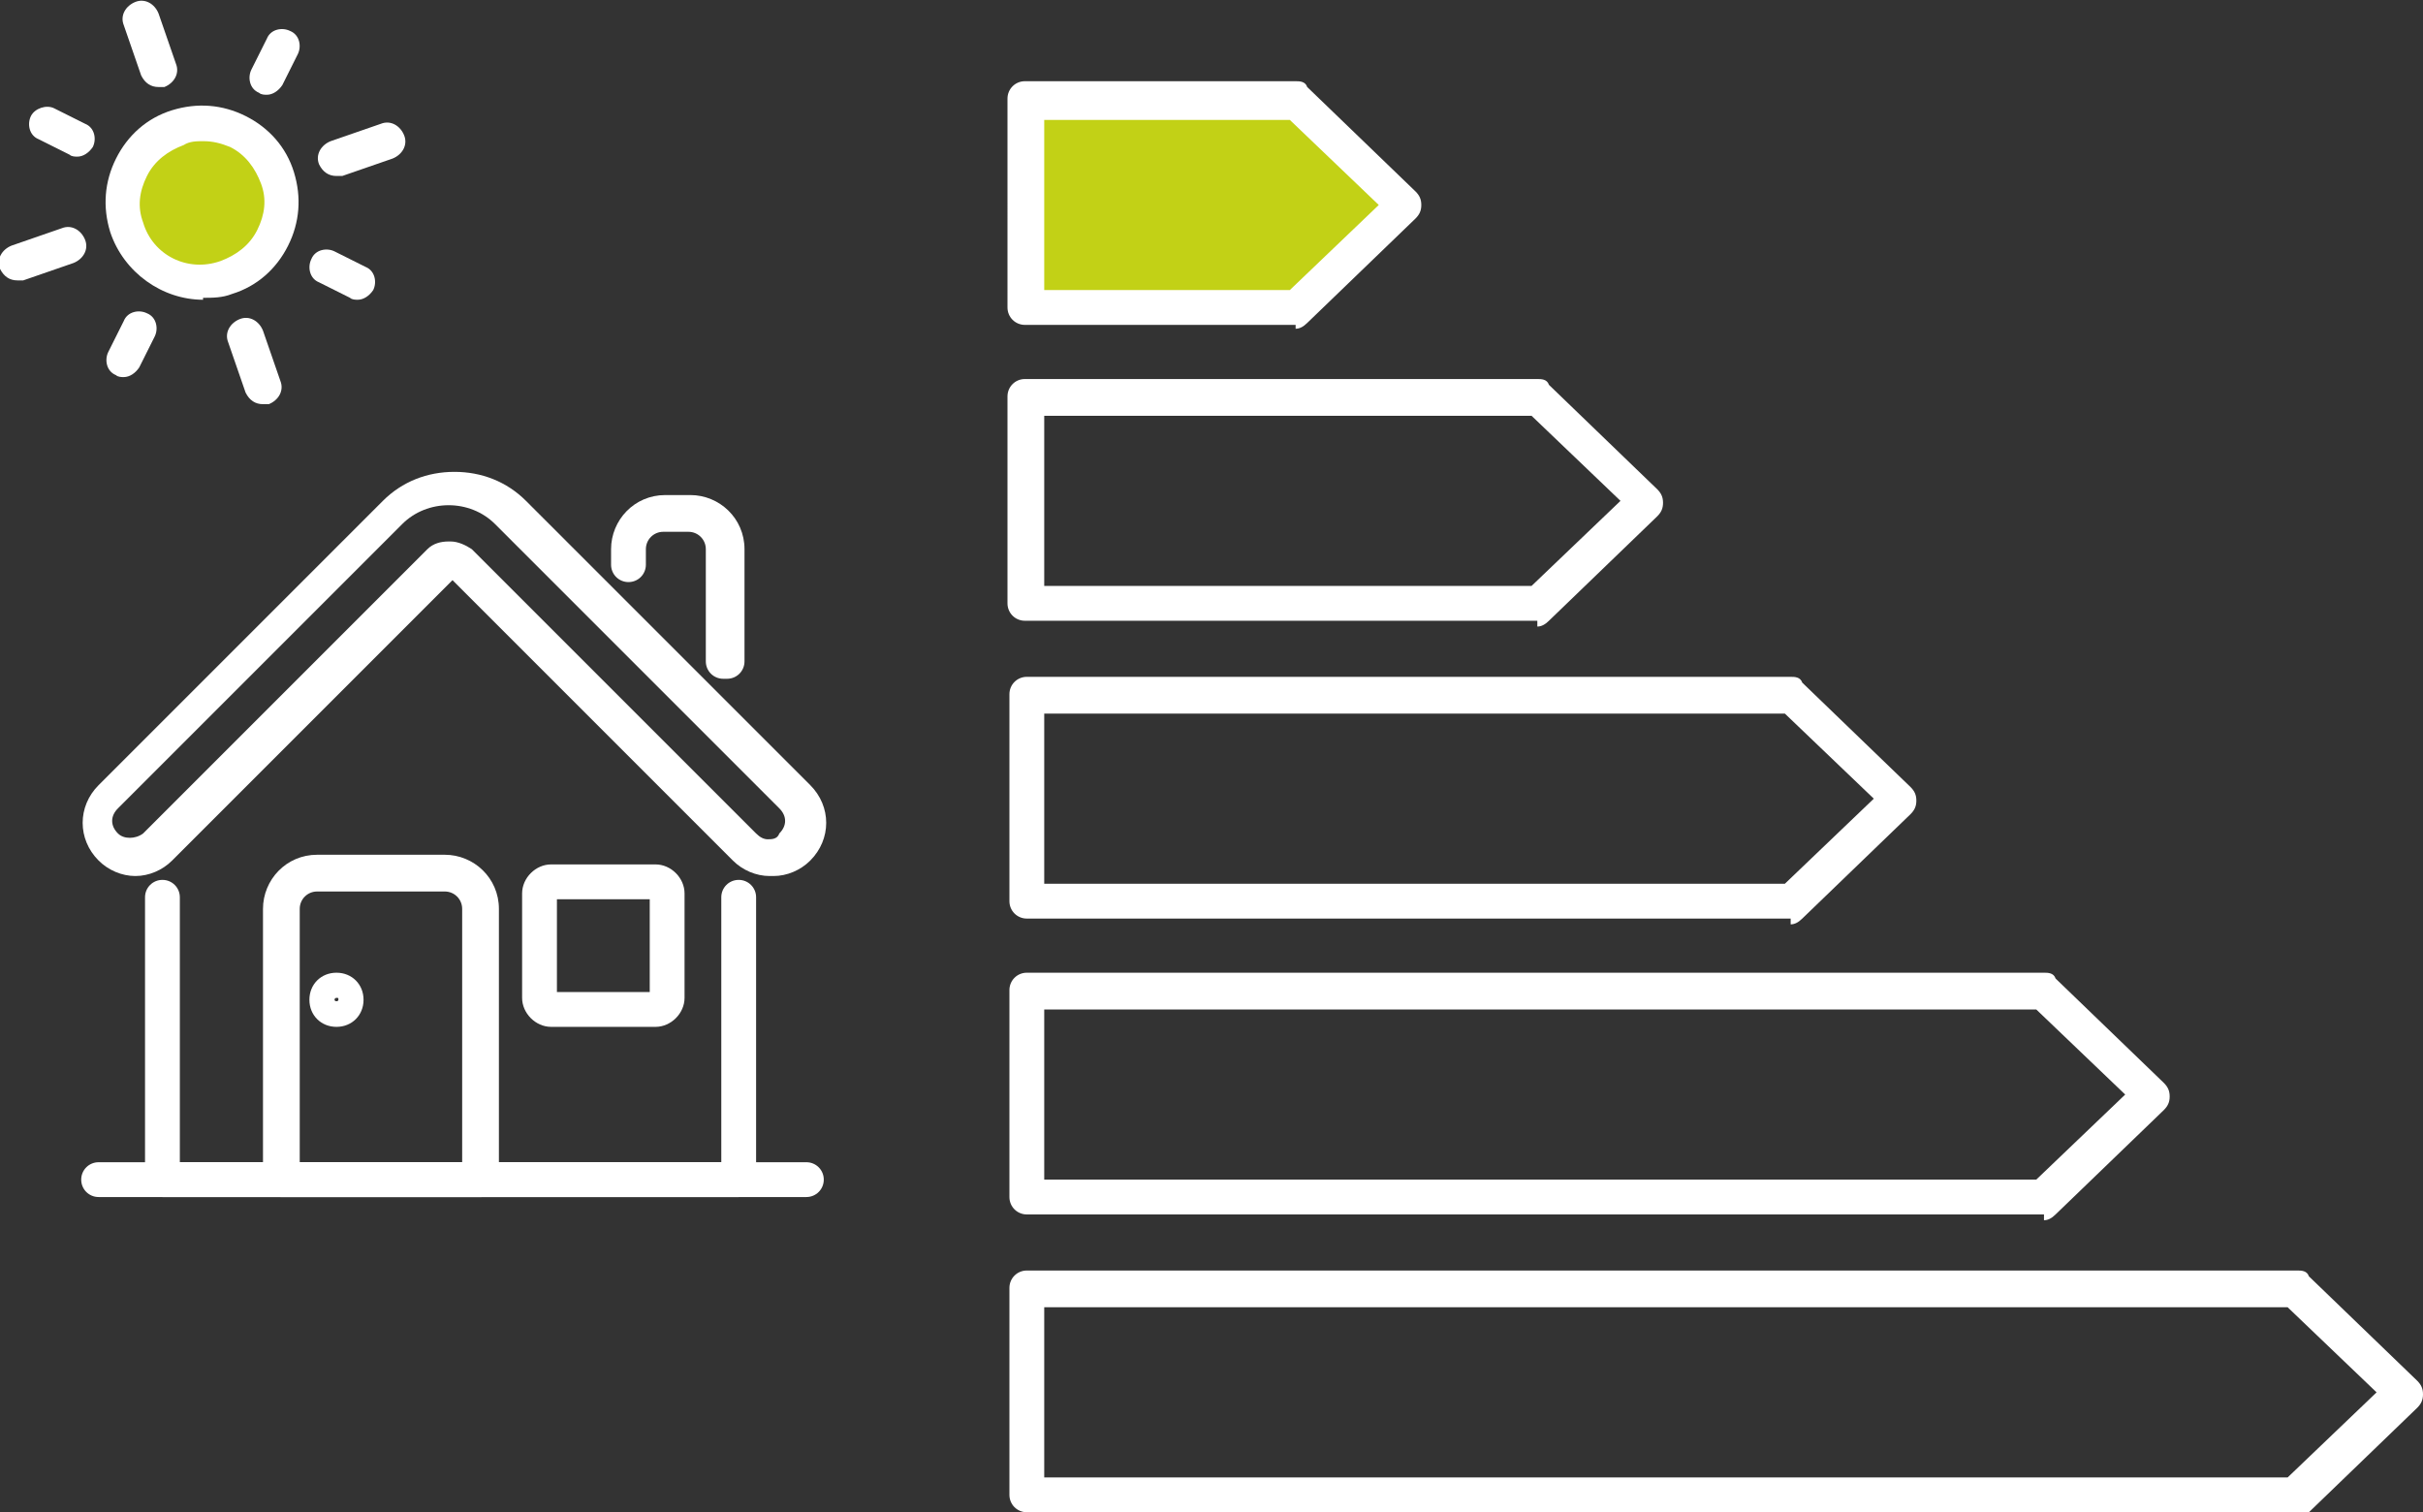 <?xml version="1.0" encoding="UTF-8"?> <svg xmlns="http://www.w3.org/2000/svg" id="Layer_2" viewBox="0 0 125.3 78.2"><rect x="0" y="0" width="125.3" height="78.2" fill="#333333" stroke="none"/><defs><style>.cls-1{fill:#fff;}.cls-2{fill:#c2d116;}</style></defs><g id="Layer_1-2"><path class="cls-2" d="m14.4,9.2c.7,2.2-.5,4.5-2.6,5.2s-4.5-.5-5.2-2.6c-.7-2.2.5-4.5,2.6-5.2,2.2-.7,4.5.5,5.2,2.6Z"></path><path class="cls-1" d="m10.5,15.5c-2.1,0-4.1-1.4-4.8-3.5-.4-1.3-.3-2.6.3-3.8.6-1.2,1.6-2.1,2.9-2.5,1.3-.4,2.6-.3,3.8.3,1.2.6,2.1,1.6,2.5,2.9h0c.4,1.3.3,2.6-.3,3.8-.6,1.2-1.6,2.1-2.9,2.5-.5.2-1,.2-1.5.2Zm0-8.2c-.3,0-.7,0-1,.2-.8.3-1.5.8-1.9,1.6-.4.8-.5,1.6-.2,2.4.5,1.7,2.3,2.6,4,2,.8-.3,1.5-.8,1.9-1.6.4-.8.5-1.6.2-2.4h0c-.3-.8-.8-1.5-1.6-1.9-.5-.2-.9-.3-1.4-.3Z"></path><path class="cls-1" d="m8.2,4.5c-.4,0-.7-.2-.9-.6l-.9-2.6c-.2-.5.1-1,.6-1.2.5-.2,1,.1,1.2.6l.9,2.6c.2.5-.1,1-.6,1.2,0,0-.2,0-.3,0Z"></path><path class="cls-1" d="m.9,14.5c-.4,0-.7-.2-.9-.6-.2-.5.1-1,.6-1.2l2.6-.9c.5-.2,1,.1,1.2.6.2.5-.1,1-.6,1.2l-2.6.9c0,0-.2,0-.3,0Z"></path><path class="cls-1" d="m13.6,20.9c-.4,0-.7-.2-.9-.6l-.9-2.6c-.2-.5.1-1,.6-1.2.5-.2,1,.1,1.2.6l.9,2.6c.2.5-.1,1-.6,1.2,0,0-.2,0-.3,0Z"></path><path class="cls-1" d="m17.4,9.1c-.4,0-.7-.2-.9-.6-.2-.5.1-1,.6-1.2l2.6-.9c.5-.2,1,.1,1.2.6.2.5-.1,1-.6,1.2l-2.6.9c0,0-.2,0-.3,0Z"></path><path class="cls-1" d="m4,8.1c-.1,0-.3,0-.4-.1l-1.6-.8c-.5-.2-.6-.8-.4-1.2s.8-.6,1.2-.4l1.6.8c.5.2.6.8.4,1.2-.2.3-.5.5-.8.5Z"></path><path class="cls-1" d="m6.4,19.5c-.1,0-.3,0-.4-.1-.5-.2-.6-.8-.4-1.2l.8-1.6c.2-.5.8-.6,1.2-.4.5.2.6.8.4,1.2l-.8,1.6c-.2.3-.5.5-.8.5Z"></path><path class="cls-1" d="m18.5,15.5c-.1,0-.3,0-.4-.1l-1.6-.8c-.5-.2-.6-.8-.4-1.2.2-.5.8-.6,1.2-.4l1.6.8c.5.2.6.8.4,1.2-.2.3-.5.5-.8.5Z"></path><path class="cls-1" d="m13.8,4.9c-.1,0-.3,0-.4-.1-.5-.2-.6-.8-.4-1.2l.8-1.6c.2-.5.8-.6,1.2-.4.5.2.6.8.4,1.2l-.8,1.6c-.2.3-.5.5-.8.5Z"></path><polygon class="cls-2" points="67 15.8 53.1 15.8 53.1 5.1 67 5.1 72.6 10.5 67 15.8"></polygon><path class="cls-1" d="m67,16.8h-14c-.5,0-.9-.4-.9-.9V5.1c0-.5.4-.9.9-.9h14c.2,0,.5,0,.6.3l5.6,5.4c.2.2.3.4.3.7s-.1.5-.3.7l-5.6,5.4c-.2.2-.4.3-.6.3Zm-13-1.8h12.7l4.6-4.4-4.6-4.4h-12.7v8.9Z"></path><path class="cls-1" d="m79.5,32.1h-26.5c-.5,0-.9-.4-.9-.9v-10.7c0-.5.4-.9.9-.9h26.5c.2,0,.5,0,.6.3l5.6,5.4c.2.2.3.4.3.7s-.1.5-.3.7l-5.6,5.4c-.2.2-.4.3-.6.3Zm-25.5-1.8h25.2l4.6-4.4-4.6-4.4h-25.2v8.9Z"></path><path class="cls-1" d="m92.6,47.5h-39.5c-.5,0-.9-.4-.9-.9v-10.7c0-.5.4-.9.9-.9h39.5c.2,0,.5,0,.6.3l5.6,5.4c.2.2.3.4.3.7s-.1.5-.3.7l-5.6,5.4c-.2.2-.4.3-.6.3Zm-38.6-1.8h38.3l4.6-4.4-4.6-4.4h-38.3v8.9Z"></path><path class="cls-1" d="m105.7,62.8h-52.6c-.5,0-.9-.4-.9-.9v-10.7c0-.5.4-.9.9-.9h52.6c.2,0,.5,0,.6.3l5.6,5.4c.2.2.3.4.3.7s-.1.5-.3.7l-5.6,5.4c-.2.2-.4.3-.6.3Zm-51.7-1.8h51.3l4.6-4.4-4.6-4.4h-51.3v8.9Z"></path><path class="cls-1" d="m118.7,78.2H53.1c-.5,0-.9-.4-.9-.9v-10.7c0-.5.4-.9.9-.9h65.7c.2,0,.5,0,.6.3l5.6,5.4c.2.2.3.4.3.7s-.1.5-.3.7l-5.6,5.4c-.2.2-.4.3-.6.3Zm-64.8-1.8h64.4l4.6-4.4-4.6-4.4H54v8.9Z"></path><path class="cls-1" d="m37.4,35.1c-.5,0-.9-.4-.9-.9v-5.8c0-.5-.4-.9-.9-.9h-1.3c-.5,0-.9.4-.9.9v.8c0,.5-.4.9-.9.9s-.9-.4-.9-.9v-.8c0-1.5,1.2-2.8,2.8-2.8h1.3c1.5,0,2.8,1.2,2.8,2.8v5.8c0,.5-.4.9-.9.9Z"></path><path class="cls-1" d="m38.3,61.9H8.4c-.5,0-.9-.4-.9-.9v-14.6c0-.5.4-.9.9-.9s.9.4.9.9v13.7h28v-13.7c0-.5.4-.9.9-.9s.9.4.9.9v14.6c0,.5-.4.9-.9.9Z"></path><path class="cls-1" d="m33.9,53.1h-5.4c-.8,0-1.5-.7-1.5-1.5v-5.4c0-.8.7-1.5,1.5-1.5h5.4c.8,0,1.5.7,1.5,1.5v5.4c0,.8-.7,1.5-1.5,1.5Zm-5.1-1.8h4.8v-4.8h-4.8v4.8Z"></path><path class="cls-1" d="m39.8,45.3h0c-.7,0-1.4-.3-1.9-.8l-14.5-14.5-14.5,14.5c-.5.5-1.2.8-1.9.8h0c-.7,0-1.4-.3-1.9-.8-1.1-1.1-1.1-2.8,0-3.9l14.7-14.7c1-1,2.3-1.5,3.7-1.5s2.7.5,3.7,1.5l14.7,14.7c1.1,1.1,1.1,2.8,0,3.9-.5.5-1.2.8-1.9.8Zm-16.5-17.3c.4,0,.8.2,1.1.4l14.7,14.7h0c.2.2.4.3.6.3h0c.2,0,.5,0,.6-.3.4-.4.4-.9,0-1.3l-14.7-14.7c-1.3-1.3-3.5-1.3-4.8,0l-14.7,14.7c-.4.4-.4.9,0,1.3.3.3.9.3,1.3,0l14.7-14.7c.3-.3.7-.4,1.1-.4Z"></path><path class="cls-1" d="m41.6,61.9H5.1c-.5,0-.9-.4-.9-.9s.4-.9.9-.9h36.6c.5,0,.9.4.9.9s-.4.9-.9.9Z"></path><path class="cls-1" d="m24.8,61.9h-10.3c-.5,0-.9-.4-.9-.9v-14c0-1.5,1.2-2.8,2.8-2.8h6.6c1.5,0,2.8,1.2,2.8,2.8v14c0,.5-.4.9-.9.9Zm-9.4-1.8h8.5v-13.1c0-.5-.4-.9-.9-.9h-6.6c-.5,0-.9.4-.9.9v13.1Z"></path><path class="cls-1" d="m17.4,53.1c-.8,0-1.4-.6-1.4-1.4s.6-1.4,1.4-1.4,1.4.6,1.4,1.4-.6,1.4-1.4,1.4Zm0-1.5c0,0-.1,0-.1.1,0,.1.2.1.2,0s0-.1-.1-.1Z"></path></g></svg> 